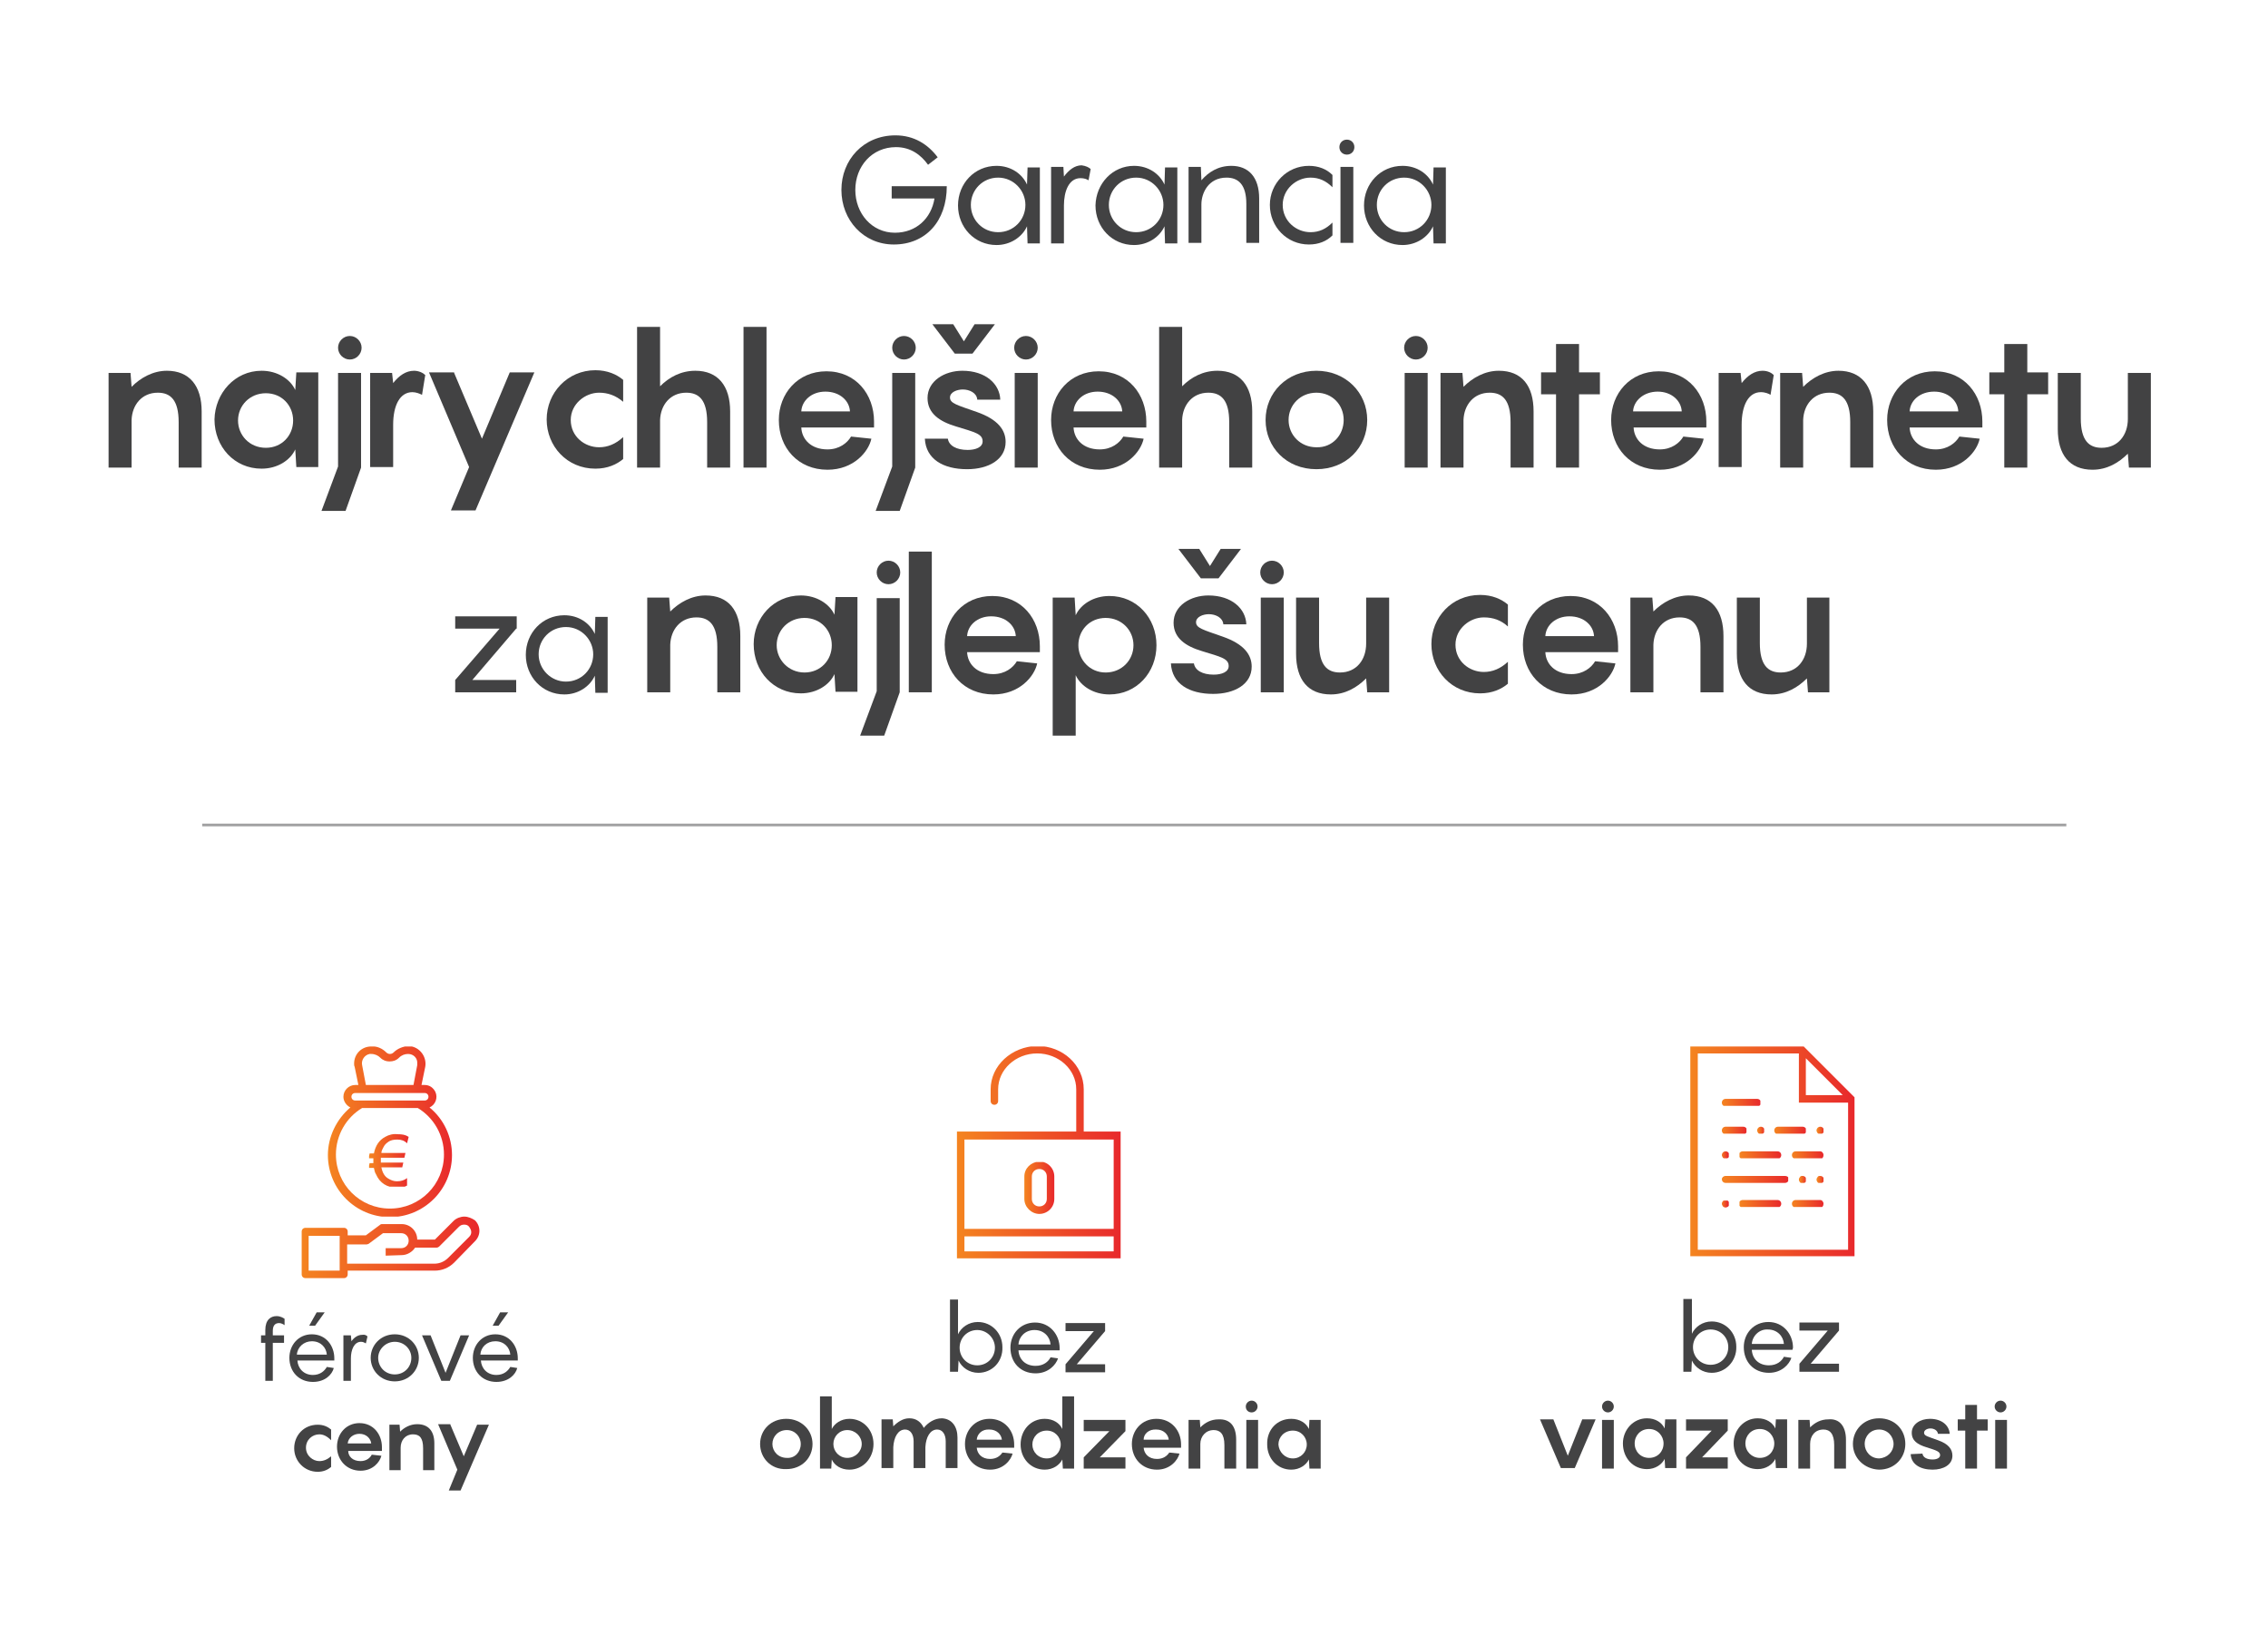 <?xml version="1.0" encoding="utf-8"?>
<!-- Generator: Adobe Illustrator 22.0.1, SVG Export Plug-In . SVG Version: 6.00 Build 0)  -->
<svg version="1.1" id="Layer_1" xmlns="http://www.w3.org/2000/svg" xmlns:xlink="http://www.w3.org/1999/xlink" x="0px" y="0px"
	 viewBox="0 0 424 304" style="enable-background:new 0 0 424 304;" xml:space="preserve">
<style type="text/css">
	.st0{opacity:0.5;fill:none;stroke:#434344;stroke-width:0.5;stroke-miterlimit:10;enable-background:new    ;}
	.st1{clip-path:url(#SVGID_2_);fill:url(#SVGID_3_);}
	.st2{clip-path:url(#SVGID_5_);fill:url(#SVGID_6_);}
	.st3{fill:#434344;}
	.st4{clip-path:url(#SVGID_8_);fill:url(#SVGID_9_);}
	.st5{clip-path:url(#SVGID_11_);fill:url(#SVGID_12_);}
	.st6{clip-path:url(#SVGID_14_);fill:url(#SVGID_15_);}
	.st7{clip-path:url(#SVGID_17_);fill:url(#SVGID_18_);}
	.st8{clip-path:url(#SVGID_20_);fill:url(#SVGID_21_);}
	.st9{clip-path:url(#SVGID_23_);fill:url(#SVGID_24_);}
	.st10{clip-path:url(#SVGID_26_);fill:url(#SVGID_27_);}
	.st11{clip-path:url(#SVGID_29_);fill:url(#SVGID_30_);}
	.st12{clip-path:url(#SVGID_32_);fill:url(#SVGID_33_);}
	.st13{clip-path:url(#SVGID_35_);fill:url(#SVGID_36_);}
	.st14{clip-path:url(#SVGID_38_);fill:url(#SVGID_39_);}
	.st15{clip-path:url(#SVGID_41_);fill:url(#SVGID_42_);}
	.st16{clip-path:url(#SVGID_44_);fill:url(#SVGID_45_);}
	.st17{clip-path:url(#SVGID_47_);fill:url(#SVGID_48_);}
	.st18{clip-path:url(#SVGID_50_);fill:url(#SVGID_51_);}
	.st19{clip-path:url(#SVGID_53_);fill:url(#SVGID_54_);}
	.st20{clip-path:url(#SVGID_56_);fill:url(#SVGID_57_);}
	.st21{clip-path:url(#SVGID_59_);fill:url(#SVGID_60_);}
	.st22{fill:#424243;}
</style>
<g>
	<line class="st0" x1="386.3" y1="154.2" x2="37.8" y2="154.2"/>
	<g>
		<g>
			<g>
				<defs>
					<path id="SVGID_1_" d="M62.8,215.8c0-3.6,1.9-6.9,4.9-8.7h10.4c3,1.8,4.9,5.1,4.9,8.7c0,5.6-4.5,10.1-10.1,10.1l0,0
						C67.3,225.9,62.8,221.4,62.8,215.8 M65.7,205c0-0.4,0.3-0.7,0.7-0.7h13c0.4,0,0.7,0.3,0.7,0.7s-0.3,0.7-0.7,0.7h-13
						C66,205.7,65.7,205.4,65.7,205 M74.6,197.7c0.5-0.5,1.1-0.7,1.7-0.7c1,0,1.8,0.8,1.7,1.8c0,0.1,0,0.2,0,0.3l-0.7,3.7h-8.9
						l-0.7-3.7c-0.2-0.9,0.4-1.9,1.4-2.1c0.1,0,0.2,0,0.3,0c0.7,0,1.3,0.3,1.7,0.7c0.5,0.5,1.1,0.7,1.7,0.7
						C73.5,198.4,74.1,198.2,74.6,197.7 M73.6,196.7c-0.4,0.4-1,0.4-1.4,0c-0.7-0.7-1.7-1.2-2.8-1.1c-1.8,0-3.2,1.4-3.2,3.2
						c0,0.2,0,0.4,0.1,0.6l0.7,3.4h-0.6c-1.2,0-2.2,1-2.2,2.2c0,0.8,0.5,1.6,1.3,2c-2.6,2.2-4.2,5.5-4.2,8.9
						c0,6.4,5.2,11.6,11.6,11.6s11.6-5.2,11.6-11.6c0-3.4-1.5-6.7-4.2-8.9c1.1-0.5,1.6-1.8,1.1-2.9c-0.4-0.8-1.1-1.3-2-1.3h-0.6
						l0.7-3.4c0.3-1.7-0.8-3.4-2.5-3.8c-0.2,0-0.4-0.1-0.6-0.1l0,0C75.3,195.6,74.3,196,73.6,196.7"/>
				</defs>
				<clipPath id="SVGID_2_">
					<use xlink:href="#SVGID_1_"  style="overflow:visible;"/>
				</clipPath>
				
					<linearGradient id="SVGID_3_" gradientUnits="userSpaceOnUse" x1="-209.774" y1="159.631" x2="-207.792" y2="159.631" gradientTransform="matrix(11.681 0 0 11.681 2511.715 -1653.182)">
					<stop  offset="0" style="stop-color:#F48420"/>
					<stop  offset="1" style="stop-color:#E8292C"/>
				</linearGradient>
				<rect x="61.3" y="195.6" class="st1" width="23.2" height="31.8"/>
			</g>
		</g>
		<g>
			<g>
				<defs>
					<path id="SVGID_4_" d="M72,212.5c-1.1,0.6-1.8,1.6-2.1,3.1h-0.8l-0.2,0.9h0.9c0,0.1,0,0.2,0,0.3c0,0.2,0,0.4,0,0.6h-0.7
						l-0.2,0.9h1c0.1,0.5,0.2,0.9,0.4,1.2c0.7,1.6,2,2.5,4,2.5c0.7,0,1.3-0.1,1.8-0.4v-1.4c-0.5,0.4-1.1,0.6-1.9,0.6
						c-0.6,0-1.1-0.2-1.6-0.5c-0.7-0.4-1.1-1.1-1.3-2.1h3.9l0.2-0.9h-4.2c0-0.1,0-0.3,0-0.6c0-0.1,0-0.2,0-0.3h4.4l0.2-0.9h-4.5
						c0-0.4,0.2-0.7,0.4-1.1c0.2-0.4,0.5-0.7,0.8-0.9c0.5-0.4,1.1-0.5,1.8-0.5c0.7,0,1.3,0.2,1.8,0.7l0.3-1.2
						c-0.6-0.4-1.2-0.5-2.1-0.5C73.5,211.9,72.7,212.1,72,212.5"/>
				</defs>
				<clipPath id="SVGID_5_">
					<use xlink:href="#SVGID_4_"  style="overflow:visible;"/>
				</clipPath>
				
					<linearGradient id="SVGID_6_" gradientUnits="userSpaceOnUse" x1="-182.939" y1="199.828" x2="-180.957" y2="199.828" gradientTransform="matrix(3.753 0 0 3.753 755.63 -533.205)">
					<stop  offset="0" style="stop-color:#F48420"/>
					<stop  offset="1" style="stop-color:#E8292C"/>
				</linearGradient>
				<rect x="69" y="211.9" class="st2" width="7.4" height="9.9"/>
			</g>
		</g>
		<g>
			<g>
				<path class="st3" d="M51,248.8v0.8h2.1v1.4H51v7.1h-1.4V251h-0.8v-1.4h0.8v-1c0-1.9,1-2.6,2.1-2.6c0.7,0,1.2,0.3,1.5,0.5v1.2
					c-0.1-0.1-0.6-0.4-1-0.4C51.3,247.3,51,247.9,51,248.8z"/>
				<path class="st3" d="M62.6,254.3h-7c0.1,1.5,1.2,2.7,2.9,2.7c1.4,0,2.2-0.8,2.6-1.5l1.3,0.2c-0.3,1.2-1.6,2.6-3.9,2.6
					c-2.6,0-4.4-1.9-4.4-4.5c0-2.4,1.7-4.4,4.2-4.4c2.6,0,4.2,2.1,4.2,4.5v0.4H62.6z M55.5,253.2h5.6c-0.1-1.3-1.1-2.5-2.8-2.5
					C56.8,250.7,55.6,251.8,55.5,253.2z M58.9,247.8h-1.1l1.4-2.5h1.5L58.9,247.8z"/>
				<path class="st3" d="M68.7,249.8l-0.3,1.3c-0.2-0.1-0.5-0.3-0.9-0.3c-1.3,0-1.9,1.5-1.9,3.1v4.2h-1.4v-8.5h1.4l0.1,1.1
					c0.5-0.7,1.2-1.2,2-1.2C68.2,249.4,68.5,249.6,68.7,249.8z"/>
				<path class="st3" d="M69.3,253.8c0-2.4,1.9-4.4,4.5-4.4s4.5,2,4.5,4.4c0,2.4-1.9,4.4-4.5,4.4C71.2,258.2,69.3,256.2,69.3,253.8z
					 M76.9,253.8c0-1.6-1.3-3-3.1-3c-1.7,0-3.1,1.4-3.1,3c0,1.7,1.3,3.1,3.1,3.1C75.6,256.9,76.9,255.5,76.9,253.8z"/>
				<path class="st3" d="M87.7,249.6l-3.6,8.5h-1.6l-3.6-8.5h1.6l2.8,7l2.8-7H87.7z"/>
				<path class="st3" d="M96.9,254.3h-7c0.1,1.5,1.2,2.7,2.9,2.7c1.4,0,2.2-0.8,2.6-1.5l1.3,0.2c-0.3,1.2-1.6,2.6-3.9,2.6
					c-2.6,0-4.4-1.9-4.4-4.5c0-2.4,1.7-4.4,4.2-4.4c2.6,0,4.2,2.1,4.2,4.5v0.4H96.9z M89.8,253.2h5.6c-0.1-1.3-1.1-2.5-2.8-2.5
					C91,250.7,89.9,251.8,89.8,253.2z M93.2,247.8h-1.1l1.4-2.5H95L93.2,247.8z"/>
			</g>
			<g>
				<path class="st3" d="M59.7,268.1c-1.3,0-2.5,1-2.5,2.5s1.3,2.5,2.5,2.5c0.8,0,1.5-0.3,2.2-0.9v2c-0.6,0.5-1.4,0.9-2.5,0.9
					c-2.5,0-4.4-2-4.4-4.4s1.8-4.4,4.4-4.4c1.1,0,1.9,0.4,2.5,0.9v2C61.1,268.4,60.4,268.1,59.7,268.1z"/>
				<path class="st3" d="M71.5,271.2h-6.4c0,1,0.8,1.9,2.3,1.9c1.1,0,1.8-0.6,2.1-1.2l1.8,0.2c-0.3,1.2-1.6,2.8-3.9,2.8
					c-2.6,0-4.4-2-4.4-4.5c0-2.4,1.7-4.4,4.2-4.4c2.6,0,4.2,2.1,4.2,4.5v0.7H71.5z M65,269.8h4.4c-0.1-0.9-0.9-1.8-2.2-1.8
					C66,268,65.1,268.8,65,269.8z"/>
				<path class="st3" d="M81.2,269.8v5h-2.1v-4.1c0-2-0.7-2.6-1.9-2.6c-1.4,0-2.3,1.1-2.3,2.5v4.2h-2.1v-8.5h1.9l0.1,1.3
					c0.8-0.8,1.9-1.4,3.2-1.4C80.1,266.2,81.2,267.5,81.2,269.8z"/>
				<path class="st3" d="M84.2,266.3l2.5,5.9l2.5-5.9h2.2l-5.3,12.3h-2.2l1.6-3.9l-3.6-8.5h2.3V266.3z"/>
			</g>
			<g>
				<g>
					<defs>
						<path id="SVGID_7_" d="M57.7,231h5.8v6.5h-5.8V231z M75.1,234.6c1,0,2-0.6,2.5-1.4h4c0.2,0,0.4-0.1,0.5-0.2
							c0,0,2.5-2.5,3.7-3.7c0.3-0.3,0.6-0.4,1-0.4c0.3,0,0.7,0.1,0.9,0.4c0.2,0.3,0.4,0.6,0.4,1c0,0.3-0.1,0.6-0.4,0.9l-3.9,3.9
							c-0.7,0.7-1.6,1.1-2.6,1.1H64.9v-3.6h3.6c0.2,0,0.3-0.1,0.4-0.1l2.7-2H75c0.8,0,1.4,0.6,1.4,1.4c0,0.8-0.6,1.4-1.4,1.4h-2.9
							v1.4L75.1,234.6L75.1,234.6z M86.8,227.4c-0.7,0-1.5,0.3-2,0.8c-1,1-2.9,2.9-3.5,3.5H78c0-1.6-1.3-2.9-2.9-2.9h-3.6
							c-0.2,0-0.3,0-0.4,0.1l-2.7,2H65v-0.7c0-0.4-0.3-0.7-0.7-0.7h-7.2c-0.4,0-0.7,0.3-0.7,0.7v8c0,0.4,0.3,0.7,0.7,0.7h7.2
							c0.4,0,0.7-0.3,0.7-0.7v-0.7h16.3c1.3,0,2.6-0.5,3.6-1.5l3.9-4c1.1-1.1,1.1-2.8,0-3.9C88.2,227.7,87.5,227.4,86.8,227.4
							L86.8,227.4"/>
					</defs>
					<clipPath id="SVGID_8_">
						<use xlink:href="#SVGID_7_"  style="overflow:visible;"/>
					</clipPath>
					
						<linearGradient id="SVGID_9_" gradientUnits="userSpaceOnUse" x1="-213.647" y1="154.574" x2="-211.666" y2="154.574" gradientTransform="matrix(16.799 0 0 16.799 3645.267 -2363.463)">
						<stop  offset="0" style="stop-color:#F48420"/>
						<stop  offset="1" style="stop-color:#E8292C"/>
					</linearGradient>
					<rect x="56.3" y="227.4" class="st4" width="33.5" height="11.6"/>
				</g>
			</g>
			<g>
				<g>
					<path class="st3" d="M320,256.6c-1.7,0-3.1-1-3.7-2.3l-0.1,2.1h-1.5v-13.6h1.6v6.5c0.6-1.3,2-2.3,3.7-2.3
						c2.6,0,4.6,2.1,4.6,4.7C324.7,254.4,322.6,256.6,320,256.6z M319.8,248.5c-1.9,0-3.3,1.5-3.3,3.3s1.4,3.3,3.3,3.3
						s3.3-1.5,3.3-3.3S321.7,248.5,319.8,248.5z"/>
					<path class="st3" d="M335.1,252.3h-7.6c0.1,1.7,1.3,2.9,3.2,2.9c1.5,0,2.4-0.8,2.8-1.6l1.4,0.2c-0.4,1.2-1.8,2.8-4.2,2.8
						c-2.8,0-4.7-2-4.7-4.8c0-2.6,1.9-4.7,4.6-4.7c2.8,0,4.6,2.3,4.6,4.8L335.1,252.3L335.1,252.3z M327.5,251.2h6
						c-0.1-1.4-1.2-2.7-3-2.7C328.9,248.4,327.6,249.7,327.5,251.2z"/>
					<path class="st3" d="M343.8,248.7l-5.3,6.2h5.3v1.5h-7.4v-1.5l5.3-6.2h-5.3v-1.5h7.4V248.7z"/>
				</g>
				<g>
					<path class="st3" d="M298.3,265.3l-3.9,9.1h-2.6l-3.9-9.1h2.5l2.7,6.8l2.7-6.8H298.3z"/>
					<path class="st3" d="M299.5,262.9c0-0.6,0.5-1.1,1.1-1.1s1.1,0.5,1.1,1.1s-0.5,1.1-1.1,1.1S299.5,263.5,299.5,262.9z
						 M301.7,274.5h-2.2v-9.1h2.2V274.5z"/>
					<path class="st3" d="M307.9,265.1c1.6,0,2.8,0.8,3.3,1.9l0.1-1.7h2.1v9.1h-2.1l-0.1-1.7c-0.5,1-1.7,1.9-3.3,1.9
						c-2.6,0-4.5-2.1-4.5-4.8C303.4,267.3,305.3,265.1,307.9,265.1z M308.3,272.5c1.6,0,2.7-1.2,2.7-2.7c0-1.4-1.1-2.7-2.7-2.7
						s-2.7,1.2-2.7,2.7S306.7,272.5,308.3,272.5z"/>
					<path class="st3" d="M323,267.4l-4.8,5h4.8v2.1h-7.8v-2.1l4.8-5h-4.8v-2.1h7.8V267.4z"/>
					<path class="st3" d="M328.6,265.1c1.6,0,2.8,0.8,3.3,1.9l0.1-1.7h2.1v9.1H332l-0.1-1.7c-0.5,1-1.7,1.9-3.3,1.9
						c-2.6,0-4.5-2.1-4.5-4.8C324.1,267.3,326,265.1,328.6,265.1z M329,272.5c1.6,0,2.7-1.2,2.7-2.7c0-1.4-1.1-2.7-2.7-2.7
						s-2.7,1.2-2.7,2.7C326.3,271.3,327.5,272.5,329,272.5z"/>
					<path class="st3" d="M345.1,269.1v5.4h-2.2v-4.4c0-2.1-0.8-2.9-2-2.9c-1.6,0-2.5,1.2-2.5,2.7v4.6h-2.2v-9.1h2.1l0.1,1.4
						c0.9-0.9,2-1.5,3.4-1.5C343.9,265.1,345.1,266.6,345.1,269.1z"/>
					<path class="st3" d="M346.4,269.9c0-2.6,2-4.8,4.9-4.8s4.9,2.1,4.9,4.8c0,2.6-2,4.8-4.9,4.8
						C348.5,274.6,346.4,272.5,346.4,269.9z M354,269.9c0-1.4-1.1-2.7-2.7-2.7s-2.7,1.2-2.7,2.7c0,1.4,1.1,2.7,2.7,2.7
						C352.9,272.5,354,271.3,354,269.9z"/>
					<path class="st3" d="M359.4,271.7c0.1,0.7,0.8,1.1,1.9,1.1c0.8,0,1.4-0.3,1.4-0.8c0-0.7-0.7-0.9-2.6-1.5
						c-1.6-0.5-2.7-1.2-2.7-2.7c0-1.6,1.6-2.6,3.4-2.6c2.3,0,3.6,1.3,3.7,2.8h-2.2c-0.1-0.7-0.8-1-1.4-1s-1.2,0.3-1.2,0.8
						c0,0.6,0.7,0.7,2.6,1.4c2,0.7,2.7,1.7,2.7,2.9c0,1.7-1.7,2.6-3.7,2.6c-2.3,0-4-1-4.1-2.9L359.4,271.7L359.4,271.7z"/>
					<path class="st3" d="M371.6,267.4h-2v7.1h-2.2v-7.1H366v-2.1h1.4v-2.7h2.2v2.7h2V267.4z"/>
					<path class="st3" d="M372.9,262.9c0-0.6,0.5-1.1,1.1-1.1s1.1,0.5,1.1,1.1s-0.5,1.1-1.1,1.1S372.9,263.5,372.9,262.9z
						 M375.2,274.5H373v-9.1h2.2V274.5z"/>
				</g>
				<g>
					<g>
						<defs>
							<path id="SVGID_10_" d="M337.6,197.8l6.9,6.9h-6.9V197.8z M317.3,196.9h19v9.2h9.2v27.5h-28.1v-36.7H317.3z M316,195.6v39.2
								h30.7v-29.7l-9.5-9.5H316z"/>
						</defs>
						<clipPath id="SVGID_11_">
							<use xlink:href="#SVGID_10_"  style="overflow:visible;"/>
						</clipPath>
						
							<linearGradient id="SVGID_12_" gradientUnits="userSpaceOnUse" x1="-194.255" y1="152.603" x2="-192.12" y2="152.603" gradientTransform="matrix(14.399 0 0 14.399 3113.06 -1982.111)">
							<stop  offset="0" style="stop-color:#F48420"/>
							<stop  offset="1" style="stop-color:#E8292C"/>
						</linearGradient>
						<rect x="316" y="195.6" class="st5" width="30.7" height="39.2"/>
					</g>
				</g>
				<g>
					<g>
						<defs>
							<path id="SVGID_13_" d="M322.6,205.4c-0.4,0-0.7,0.3-0.7,0.7s0.3,0.7,0.7,0.7h5.9c0.4,0,0.7-0.3,0.7-0.7s-0.3-0.7-0.7-0.7
								H322.6z"/>
						</defs>
						<clipPath id="SVGID_14_">
							<use xlink:href="#SVGID_13_"  style="overflow:visible;"/>
						</clipPath>
						
							<linearGradient id="SVGID_15_" gradientUnits="userSpaceOnUse" x1="-102.525" y1="189.368" x2="-100.388" y2="189.368" gradientTransform="matrix(3.37 0 0 3.37 667.446 -432.158)">
							<stop  offset="0" style="stop-color:#F48420"/>
							<stop  offset="1" style="stop-color:#E8292C"/>
						</linearGradient>
						<rect x="321.9" y="205.4" class="st6" width="7.2" height="1.3"/>
					</g>
				</g>
				<g>
					<g>
						<defs>
							<path id="SVGID_16_" d="M322.6,219.8c-0.4,0-0.7,0.3-0.7,0.6c0,0.4,0.3,0.7,0.7,0.7h11.1c0.4,0,0.7-0.3,0.7-0.7
								s-0.3-0.6-0.7-0.6H322.6z"/>
						</defs>
						<clipPath id="SVGID_17_">
							<use xlink:href="#SVGID_16_"  style="overflow:visible;"/>
						</clipPath>
						
							<linearGradient id="SVGID_18_" gradientUnits="userSpaceOnUse" x1="-152.817" y1="170.29" x2="-150.681" y2="170.29" gradientTransform="matrix(5.82 0 0 5.82 1211.323 -770.654)">
							<stop  offset="0" style="stop-color:#F48420"/>
							<stop  offset="1" style="stop-color:#E8292C"/>
						</linearGradient>
						<rect x="321.9" y="219.8" class="st7" width="12.4" height="1.3"/>
					</g>
				</g>
				<g>
					<g>
						<defs>
							<path id="SVGID_19_" d="M335.7,215.2c-0.4,0-0.7,0.3-0.7,0.7s0.3,0.7,0.7,0.7h4.6c0.4,0,0.6-0.3,0.6-0.7s-0.3-0.7-0.6-0.7
								H335.7z"/>
						</defs>
						<clipPath id="SVGID_20_">
							<use xlink:href="#SVGID_19_"  style="overflow:visible;"/>
						</clipPath>
						
							<linearGradient id="SVGID_21_" gradientUnits="userSpaceOnUse" x1="-73.412" y1="202.03" x2="-71.277" y2="202.03" gradientTransform="matrix(2.757 0 0 2.757 537.375 -341.085)">
							<stop  offset="0" style="stop-color:#F48420"/>
							<stop  offset="1" style="stop-color:#E8292C"/>
						</linearGradient>
						<rect x="335" y="215.2" class="st8" width="5.9" height="1.3"/>
					</g>
				</g>
				<g>
					<g>
						<defs>
							<path id="SVGID_22_" d="M322.6,210.6c-0.4,0-0.7,0.3-0.7,0.7s0.3,0.7,0.7,0.7h3.3c0.4,0,0.7-0.3,0.7-0.7s-0.3-0.7-0.7-0.7
								H322.6z"/>
						</defs>
						<clipPath id="SVGID_23_">
							<use xlink:href="#SVGID_22_"  style="overflow:visible;"/>
						</clipPath>
						
							<linearGradient id="SVGID_24_" gradientUnits="userSpaceOnUse" x1="-34.299" y1="218.309" x2="-32.164" y2="218.309" gradientTransform="matrix(2.145 0 0 2.145 395.496 -257.065)">
							<stop  offset="0" style="stop-color:#F48420"/>
							<stop  offset="1" style="stop-color:#E8292C"/>
						</linearGradient>
						<rect x="321.9" y="210.6" class="st9" width="4.6" height="1.3"/>
					</g>
				</g>
				<g>
					<g>
						<defs>
							<path id="SVGID_25_" d="M332.4,210.6c-0.4,0-0.7,0.3-0.7,0.7s0.3,0.7,0.7,0.7h4.6c0.4,0,0.7-0.3,0.7-0.7s-0.3-0.7-0.7-0.7
								H332.4z"/>
						</defs>
						<clipPath id="SVGID_26_">
							<use xlink:href="#SVGID_25_"  style="overflow:visible;"/>
						</clipPath>
						
							<linearGradient id="SVGID_27_" gradientUnits="userSpaceOnUse" x1="-74.043" y1="201.139" x2="-71.908" y2="201.139" gradientTransform="matrix(2.757 0 0 2.757 535.843 -343.23)">
							<stop  offset="0" style="stop-color:#F48420"/>
							<stop  offset="1" style="stop-color:#E8292C"/>
						</linearGradient>
						<rect x="331.7" y="210.6" class="st10" width="5.9" height="1.3"/>
					</g>
				</g>
				<g>
					<g>
						<defs>
							<path id="SVGID_28_" d="M328.7,210.8c-0.1,0.1-0.2,0.3-0.2,0.5s0.1,0.3,0.2,0.5c0.1,0.1,0.3,0.2,0.5,0.2s0.3-0.1,0.5-0.2
								c0.1-0.1,0.2-0.3,0.2-0.5s-0.1-0.3-0.2-0.5c-0.1-0.1-0.3-0.2-0.5-0.2S328.8,210.7,328.7,210.8"/>
						</defs>
						<clipPath id="SVGID_29_">
							<use xlink:href="#SVGID_28_"  style="overflow:visible;"/>
						</clipPath>
						
							<linearGradient id="SVGID_30_" gradientUnits="userSpaceOnUse" x1="440.015" y1="411.505" x2="442.149" y2="411.505" gradientTransform="matrix(0.614 0 0 0.614 58.522 -41.208)">
							<stop  offset="0" style="stop-color:#F48420"/>
							<stop  offset="1" style="stop-color:#E8292C"/>
						</linearGradient>
						<rect x="328.5" y="210.6" class="st11" width="1.3" height="1.3"/>
					</g>
				</g>
				<g>
					<g>
						<defs>
							<path id="SVGID_31_" d="M325.8,215.2c-0.4,0-0.7,0.3-0.7,0.7s0.3,0.7,0.7,0.7h6.5c0.4,0,0.7-0.3,0.7-0.7s-0.3-0.7-0.7-0.7
								H325.8z"/>
						</defs>
						<clipPath id="SVGID_32_">
							<use xlink:href="#SVGID_31_"  style="overflow:visible;"/>
						</clipPath>
						
							<linearGradient id="SVGID_33_" gradientUnits="userSpaceOnUse" x1="-112.018" y1="186.74" x2="-109.882" y2="186.74" gradientTransform="matrix(3.677 0 0 3.677 737.065 -470.775)">
							<stop  offset="0" style="stop-color:#F48420"/>
							<stop  offset="1" style="stop-color:#E8292C"/>
						</linearGradient>
						<rect x="325.2" y="215.2" class="st12" width="7.9" height="1.3"/>
					</g>
				</g>
				<g>
					<g>
						<defs>
							<path id="SVGID_34_" d="M322.1,215.4c-0.1,0.1-0.2,0.3-0.2,0.5s0.1,0.3,0.2,0.5c0.1,0.1,0.3,0.2,0.5,0.2s0.3-0.1,0.5-0.2
								c0.1-0.1,0.2-0.3,0.2-0.5s-0.1-0.3-0.2-0.5c-0.1-0.1-0.3-0.2-0.5-0.2S322.2,215.3,322.1,215.4"/>
						</defs>
						<clipPath id="SVGID_35_">
							<use xlink:href="#SVGID_34_"  style="overflow:visible;"/>
						</clipPath>
						
							<linearGradient id="SVGID_36_" gradientUnits="userSpaceOnUse" x1="434.415" y1="415.509" x2="436.549" y2="415.509" gradientTransform="matrix(0.613 0 0 0.613 55.435 -39.023)">
							<stop  offset="0" style="stop-color:#F48420"/>
							<stop  offset="1" style="stop-color:#E8292C"/>
						</linearGradient>
						<rect x="321.9" y="215.2" class="st13" width="1.3" height="1.3"/>
					</g>
				</g>
				<g>
					<g>
						<defs>
							<path id="SVGID_37_" d="M335.7,224.3c-0.4,0-0.7,0.3-0.7,0.7s0.3,0.7,0.7,0.7h4.6c0.4,0,0.6-0.3,0.6-0.7s-0.3-0.7-0.6-0.7
								H335.7z"/>
						</defs>
						<clipPath id="SVGID_38_">
							<use xlink:href="#SVGID_37_"  style="overflow:visible;"/>
						</clipPath>
						
							<linearGradient id="SVGID_39_" gradientUnits="userSpaceOnUse" x1="-73.412" y1="203.775" x2="-71.277" y2="203.775" gradientTransform="matrix(2.757 0 0 2.757 537.375 -336.796)">
							<stop  offset="0" style="stop-color:#F48420"/>
							<stop  offset="1" style="stop-color:#E8292C"/>
						</linearGradient>
						<rect x="335" y="224.3" class="st14" width="5.9" height="1.3"/>
					</g>
				</g>
				<g>
					<g>
						<defs>
							<path id="SVGID_40_" d="M325.8,224.3c-0.4,0-0.7,0.3-0.7,0.7s0.3,0.7,0.7,0.7h6.5c0.4,0,0.7-0.3,0.7-0.7s-0.3-0.7-0.7-0.7
								H325.8z"/>
						</defs>
						<clipPath id="SVGID_41_">
							<use xlink:href="#SVGID_40_"  style="overflow:visible;"/>
						</clipPath>
						
							<linearGradient id="SVGID_42_" gradientUnits="userSpaceOnUse" x1="-112.018" y1="188.049" x2="-109.882" y2="188.049" gradientTransform="matrix(3.677 0 0 3.677 737.065 -466.487)">
							<stop  offset="0" style="stop-color:#F48420"/>
							<stop  offset="1" style="stop-color:#E8292C"/>
						</linearGradient>
						<rect x="325.2" y="224.3" class="st15" width="7.9" height="1.3"/>
					</g>
				</g>
				<g>
					<g>
						<defs>
							<path id="SVGID_43_" d="M322.1,224.5c-0.1,0.1-0.2,0.3-0.2,0.5s0.1,0.3,0.2,0.5c0.1,0.1,0.3,0.2,0.5,0.2s0.3-0.1,0.5-0.2
								c0.1-0.1,0.2-0.3,0.2-0.5s-0.1-0.3-0.2-0.5c-0.1-0.1-0.3-0.2-0.5-0.2C322.4,224.4,322.2,224.4,322.1,224.5"/>
						</defs>
						<clipPath id="SVGID_44_">
							<use xlink:href="#SVGID_43_"  style="overflow:visible;"/>
						</clipPath>
						
							<linearGradient id="SVGID_45_" gradientUnits="userSpaceOnUse" x1="434.415" y1="423.515" x2="436.549" y2="423.515" gradientTransform="matrix(0.613 0 0 0.613 55.435 -34.734)">
							<stop  offset="0" style="stop-color:#F48420"/>
							<stop  offset="1" style="stop-color:#E8292C"/>
						</linearGradient>
						<rect x="321.9" y="224.4" class="st16" width="1.3" height="1.3"/>
					</g>
				</g>
				<g>
					<g>
						<defs>
							<path id="SVGID_46_" d="M339.8,210.8c-0.1,0.1-0.2,0.3-0.2,0.5s0.1,0.3,0.2,0.5c0.1,0.1,0.3,0.2,0.5,0.2s0.3-0.1,0.5-0.2
								c0.1-0.1,0.2-0.3,0.2-0.5s-0.1-0.3-0.2-0.5c-0.1-0.1-0.3-0.2-0.5-0.2S339.9,210.7,339.8,210.8"/>
						</defs>
						<clipPath id="SVGID_47_">
							<use xlink:href="#SVGID_46_"  style="overflow:visible;"/>
						</clipPath>
						
							<linearGradient id="SVGID_48_" gradientUnits="userSpaceOnUse" x1="451.816" y1="412.349" x2="453.949" y2="412.349" gradientTransform="matrix(0.612 0 0 0.612 63.286 -40.901)">
							<stop  offset="0" style="stop-color:#F48420"/>
							<stop  offset="1" style="stop-color:#E8292C"/>
						</linearGradient>
						<rect x="339.6" y="210.6" class="st17" width="1.3" height="1.3"/>
					</g>
				</g>
				<g>
					<g>
						<defs>
							<path id="SVGID_49_" d="M336.5,220c-0.1,0.1-0.2,0.3-0.2,0.5s0.1,0.3,0.2,0.5c0.1,0.1,0.3,0.2,0.5,0.2s0.3-0.1,0.5-0.2
								c0.1-0.1,0.2-0.3,0.2-0.5s-0.1-0.3-0.2-0.5c-0.1-0.1-0.3-0.2-0.5-0.2S336.6,219.8,336.5,220"/>
						</defs>
						<clipPath id="SVGID_50_">
							<use xlink:href="#SVGID_49_"  style="overflow:visible;"/>
						</clipPath>
						
							<linearGradient id="SVGID_51_" gradientUnits="userSpaceOnUse" x1="448.966" y1="420.376" x2="451.103" y2="420.376" gradientTransform="matrix(0.612 0 0 0.612 61.754 -36.609)">
							<stop  offset="0" style="stop-color:#F48420"/>
							<stop  offset="1" style="stop-color:#E8292C"/>
						</linearGradient>
						<rect x="336.3" y="219.8" class="st18" width="1.3" height="1.3"/>
					</g>
				</g>
				<g>
					<g>
						<defs>
							<path id="SVGID_52_" d="M339.8,220c-0.1,0.1-0.2,0.3-0.2,0.5s0.1,0.3,0.2,0.5c0.1,0.1,0.3,0.2,0.5,0.2s0.3-0.1,0.5-0.2
								c0.1-0.1,0.2-0.3,0.2-0.5s-0.1-0.3-0.2-0.5c-0.1-0.1-0.3-0.2-0.5-0.2S339.9,219.8,339.8,220"/>
						</defs>
						<clipPath id="SVGID_53_">
							<use xlink:href="#SVGID_52_"  style="overflow:visible;"/>
						</clipPath>
						
							<linearGradient id="SVGID_54_" gradientUnits="userSpaceOnUse" x1="451.816" y1="420.382" x2="453.949" y2="420.382" gradientTransform="matrix(0.612 0 0 0.612 63.286 -36.613)">
							<stop  offset="0" style="stop-color:#F48420"/>
							<stop  offset="1" style="stop-color:#E8292C"/>
						</linearGradient>
						<rect x="339.6" y="219.8" class="st19" width="1.3" height="1.3"/>
					</g>
				</g>
			</g>
			<g>
				<g>
					<path class="st3" d="M182.9,256.6c-1.7,0-3.1-1-3.7-2.3l-0.1,2.1h-1.5v-13.5h1.5v6.5c0.6-1.3,2-2.3,3.7-2.3
						c2.6,0,4.6,2.1,4.6,4.7C187.5,254.5,185.5,256.6,182.9,256.6z M182.7,248.6c-1.9,0-3.3,1.5-3.3,3.3s1.4,3.3,3.3,3.3
						c1.9,0,3.3-1.5,3.3-3.3C186,250.1,184.5,248.6,182.7,248.6z"/>
					<path class="st3" d="M198,252.4h-7.6c0.1,1.7,1.3,2.9,3.2,2.9c1.5,0,2.4-0.8,2.8-1.6l1.4,0.2c-0.4,1.2-1.8,2.8-4.2,2.8
						c-2.8,0-4.7-2-4.7-4.8c0-2.6,1.9-4.7,4.6-4.7c2.8,0,4.6,2.3,4.6,4.8v0.4H198z M190.4,251.3h6c-0.1-1.4-1.2-2.7-3-2.7
						C191.7,248.6,190.5,249.8,190.4,251.3z"/>
					<path class="st3" d="M206.6,248.8l-5.3,6.2h5.3v1.5h-7.4V255l5.3-6.2h-5.3v-1.5h7.4V248.8z"/>
				</g>
				<g>
					<path class="st3" d="M142.1,269.9c0-2.6,2-4.7,4.9-4.7c2.8,0,4.9,2.1,4.9,4.7s-2,4.7-4.9,4.7
						C144.1,274.7,142.1,272.5,142.1,269.9z M149.7,269.9c0-1.4-1.1-2.6-2.6-2.6c-1.6,0-2.7,1.2-2.7,2.6s1.1,2.6,2.7,2.6
						C148.6,272.6,149.7,271.4,149.7,269.9z"/>
					<path class="st3" d="M158.8,274.7c-1.6,0-2.8-0.8-3.3-1.9l-0.1,1.7h-2.1V261h2.2v6.1c0.5-1,1.7-1.9,3.3-1.9
						c2.6,0,4.5,2.1,4.5,4.7C163.3,272.5,161.4,274.7,158.8,274.7z M158.4,267.3c-1.5,0-2.6,1.2-2.6,2.6s1.1,2.6,2.6,2.6
						s2.7-1.2,2.7-2.6S159.9,267.3,158.4,267.3z"/>
					<path class="st3" d="M179,268.7v5.7h-2.2v-5c0-1.3-0.6-2.2-1.6-2.2c-1.3,0-2.1,1.4-2.2,3.3v3.9h-2.2v-5c0-1.3-0.6-2.2-1.6-2.2
						c-1.3,0-2.1,1.4-2.2,3.3v3.9h-2.2v-9.1h2.1l0.1,1.3c0.8-0.8,1.8-1.5,3-1.5c1.3,0,2.2,0.7,2.7,1.8c0.8-1,2-1.8,3.4-1.8
						C178,265.2,179,266.7,179,268.7z"/>
					<path class="st3" d="M189.5,270.6h-6.9c0.1,1.1,0.9,2.1,2.5,2.1c1.2,0,1.9-0.6,2.3-1.2l1.9,0.2c-0.3,1.2-1.7,3-4.2,3
						c-2.8,0-4.7-2.1-4.7-4.8c0-2.5,1.8-4.7,4.6-4.7s4.6,2.2,4.6,4.8v0.6H189.5z M182.6,269.1h4.7c-0.1-1-1-1.9-2.3-1.9
						C183.6,267.1,182.7,268,182.6,269.1z"/>
					<path class="st3" d="M195.3,265.2c1.6,0,2.8,0.8,3.3,1.9V261h2.2v13.5h-2.1l-0.1-1.7c-0.5,1-1.7,1.9-3.3,1.9
						c-2.6,0-4.5-2.1-4.5-4.7C190.8,267.3,192.7,265.2,195.3,265.2z M195.7,272.6c1.5,0,2.6-1.2,2.6-2.6s-1.1-2.6-2.6-2.6
						c-1.6,0-2.7,1.2-2.7,2.6C193,271.4,194.1,272.6,195.7,272.6z"/>
					<path class="st3" d="M210.4,267.5l-4.8,4.9h4.8v2.1h-7.8v-2.1l4.8-4.9h-4.8v-2.1h7.8V267.5z"/>
					<path class="st3" d="M220.7,270.6h-6.9c0.1,1.1,0.9,2.1,2.5,2.1c1.2,0,1.9-0.6,2.3-1.2l1.9,0.2c-0.3,1.2-1.7,3-4.2,3
						c-2.8,0-4.7-2.1-4.7-4.8c0-2.5,1.8-4.7,4.6-4.7s4.6,2.2,4.6,4.8v0.6H220.7z M213.8,269.1h4.7c-0.1-1-1-1.9-2.3-1.9
						C214.8,267.1,213.8,268,213.8,269.1z"/>
					<path class="st3" d="M231.1,269.1v5.4h-2.2v-4.4c0-2.1-0.8-2.8-2-2.8c-1.5,0-2.5,1.2-2.5,2.6v4.6h-2.2v-9.1h2.1l0.1,1.4
						c0.9-0.9,2-1.5,3.4-1.5C230,265.2,231.1,266.6,231.1,269.1z"/>
					<path class="st3" d="M232.9,262.9c0-0.6,0.5-1.1,1.1-1.1s1.1,0.5,1.1,1.1s-0.5,1.1-1.1,1.1S232.9,263.6,232.9,262.9z
						 M235.2,274.5H233v-9.1h2.2V274.5z"/>
					<path class="st3" d="M241.4,265.2c1.6,0,2.8,0.8,3.3,1.9l0.1-1.7h2.1v9.1h-2.1l-0.1-1.7c-0.5,1-1.7,1.9-3.3,1.9
						c-2.6,0-4.5-2.1-4.5-4.7C236.8,267.3,238.7,265.2,241.4,265.2z M241.7,272.6c1.5,0,2.6-1.2,2.6-2.6s-1.1-2.6-2.6-2.6
						c-1.6,0-2.7,1.2-2.7,2.6C239.1,271.4,240.2,272.6,241.7,272.6z"/>
				</g>
				<g>
					<g>
						<defs>
							<path id="SVGID_55_" d="M180.3,231.1h27.9v2.8h-27.9V231.1z M180.3,213h27.9v16.7h-27.9V213z M185.2,203.6v2.2
								c0,0.4,0.3,0.7,0.7,0.7s0.7-0.3,0.7-0.7v-2.2c0-3.7,3.3-6.7,7.3-6.7s7.3,3,7.3,6.7v7.9h-22.3v23.7h30.7v-23.7h-7v-7.9
								c0-4.5-3.9-8.1-8.7-8.1C189.1,195.6,185.2,199.2,185.2,203.6"/>
						</defs>
						<clipPath id="SVGID_56_">
							<use xlink:href="#SVGID_55_"  style="overflow:visible;"/>
						</clipPath>
						
							<linearGradient id="SVGID_57_" gradientUnits="userSpaceOnUse" x1="-199.619" y1="152.62" x2="-197.491" y2="152.62" gradientTransform="matrix(14.399 0 0 14.399 3053.199 -1982.111)">
							<stop  offset="0" style="stop-color:#F48420"/>
							<stop  offset="1" style="stop-color:#E8292C"/>
						</linearGradient>
						<rect x="178.9" y="195.6" class="st20" width="30.6" height="39.7"/>
					</g>
				</g>
				<g>
					<g>
						<defs>
							<path id="SVGID_58_" d="M192.9,224.1v-4.2c0-0.8,0.6-1.4,1.4-1.4c0.8,0,1.4,0.6,1.4,1.4v4.2c0,0.8-0.6,1.4-1.4,1.4
								C193.5,225.5,192.9,224.9,192.9,224.1 M191.5,219.9v4.2c0,1.5,1.3,2.8,2.8,2.8s2.8-1.2,2.8-2.8v-4.2c0-1.5-1.2-2.8-2.8-2.8
								C192.7,217.2,191.5,218.4,191.5,219.9"/>
						</defs>
						<clipPath id="SVGID_59_">
							<use xlink:href="#SVGID_58_"  style="overflow:visible;"/>
						</clipPath>
						
							<linearGradient id="SVGID_60_" gradientUnits="userSpaceOnUse" x1="-96.423" y1="206.537" x2="-94.295" y2="206.537" gradientTransform="matrix(2.619 0 0 2.619 444.018 -318.932)">
							<stop  offset="0" style="stop-color:#F48420"/>
							<stop  offset="1" style="stop-color:#E8292C"/>
						</linearGradient>
						<rect x="191.5" y="217.2" class="st21" width="5.6" height="9.7"/>
					</g>
				</g>
			</g>
		</g>
	</g>
	<g>
		<path class="st22" d="M177,34.8c0,6.6-4,10.9-9.9,10.9c-5.7,0-9.8-4.6-9.8-10.2c0-5.6,4.1-10.2,10.1-10.2c3.5,0,6.1,1.7,7.9,4.1
			l-1.8,1.4c-1.3-1.8-3.2-3.3-6-3.3c-4.5,0-7.6,3.6-7.6,8c0,4.4,3.1,8,7.4,8c4,0,6.8-2.7,7.4-6.4h-8v-2.3H177z"/>
		<path class="st22" d="M186.3,31c2.7,0,4.8,1.5,5.7,3.5l0.1-3.2h2.3v14.2h-2.3l-0.1-3.2c-0.9,2-3.1,3.5-5.7,3.5
			c-4.1,0-7.2-3.3-7.2-7.4C179.1,34.3,182.2,31,186.3,31z M186.6,43.4c2.9,0,5.1-2.3,5.1-5.1c0-2.7-2.2-5.1-5.1-5.1
			c-2.9,0-5.1,2.3-5.1,5.1C181.5,41.1,183.7,43.4,186.6,43.4z"/>
		<path class="st22" d="M203.9,31.6l-0.4,2.1c-0.3-0.2-0.8-0.4-1.5-0.4c-2.2,0-3.1,2.5-3.1,5.1v7.1h-2.4V31.2h2.3l0.1,1.8
			c0.9-1.2,2-2.1,3.3-2.1C203,31,203.6,31.3,203.9,31.6z"/>
		<path class="st22" d="M212,31c2.7,0,4.8,1.5,5.7,3.5l0.1-3.2h2.3v14.2h-2.3l-0.1-3.2c-0.9,2-3.1,3.5-5.7,3.5
			c-4.1,0-7.2-3.3-7.2-7.4C204.9,34.3,208,31,212,31z M212.4,43.4c2.9,0,5.1-2.3,5.1-5.1c0-2.7-2.2-5.1-5.1-5.1
			c-2.9,0-5.1,2.3-5.1,5.1C207.3,41.1,209.5,43.4,212.4,43.4z"/>
		<path class="st22" d="M235.4,37.1v8.3H233v-7.3c0-3.6-1.5-4.9-3.7-4.9c-3.4,0-4.7,2.9-4.7,5v7.2h-2.4V31.2h2.3l0.1,2.5
			c1.3-1.5,3.1-2.7,5.6-2.7C233.4,31,235.4,33.1,235.4,37.1z"/>
		<path class="st22" d="M245,33.2c-2.7,0-5.2,2.2-5.2,5.1c0,3,2.5,5.1,5.2,5.1c1.6,0,2.9-0.6,4.1-1.8V44c-1.1,1.1-2.6,1.7-4.4,1.7
			c-4.1,0-7.3-3.3-7.3-7.4c0-4,3.2-7.3,7.3-7.3c1.8,0,3.3,0.6,4.4,1.7V35C247.9,33.8,246.6,33.2,245,33.2z"/>
		<path class="st22" d="M250.4,27.5c0-0.8,0.6-1.4,1.4-1.4c0.8,0,1.4,0.6,1.4,1.4c0,0.8-0.6,1.4-1.4,1.4
			C251,28.9,250.4,28.3,250.4,27.5z M253,45.4h-2.4V31.2h2.4V45.4z"/>
		<path class="st22" d="M262.2,31c2.7,0,4.8,1.5,5.7,3.5l0.1-3.2h2.3v14.2H268l-0.1-3.2c-0.9,2-3.1,3.5-5.7,3.5
			c-4.1,0-7.2-3.3-7.2-7.4C255,34.3,258.1,31,262.2,31z M262.5,43.4c2.9,0,5.1-2.3,5.1-5.1c0-2.7-2.2-5.1-5.1-5.1
			c-2.9,0-5.1,2.3-5.1,5.1C257.4,41.1,259.6,43.4,262.5,43.4z"/>
		<path class="st22" d="M37.7,76.9v10.5h-4.3v-8.5c0-4.1-1.5-5.5-3.9-5.5c-3,0-4.8,2.3-4.9,5.1v8.9h-4.3V69.7h4.1l0.2,2.6
			c1.7-1.7,4-3,6.6-3C35.4,69.3,37.7,72.1,37.7,76.9z"/>
		<path class="st22" d="M48.9,69.3c3,0,5.4,1.6,6.3,3.6l0.2-3.3h4.1v17.7h-4.1l-0.2-3.3c-0.9,2-3.3,3.6-6.3,3.6
			c-5.1,0-8.8-4.1-8.8-9.2C40.2,73.5,43.9,69.3,48.9,69.3z M49.7,83.7c3,0,5.1-2.3,5.1-5.1c0-2.8-2.1-5.1-5.1-5.1
			c-3,0-5.2,2.3-5.2,5.1C44.5,81.3,46.6,83.7,49.7,83.7z"/>
		<path class="st22" d="M67.5,87.4l-2.9,8.1h-4.5l3.1-8.3V69.7h4.3V87.4z M63.2,65c0-1.2,1-2.2,2.2-2.2s2.2,1,2.2,2.2
			c0,1.2-1,2.2-2.2,2.2S63.2,66.2,63.2,65z"/>
		<path class="st22" d="M79.5,70.1l-0.6,3.7c-0.4-0.2-1.1-0.5-1.8-0.5c-2.3,0-3.6,2.4-3.6,6.1v7.9h-4.3V69.7h4.1l0.2,1.9
			c1.1-1.4,2.4-2.3,3.9-2.3C78.3,69.3,79.1,69.7,79.5,70.1z"/>
		<path class="st22" d="M84.9,69.7L90.1,82l5.2-12.4h4.6l-11,25.8h-4.6l3.4-8.1l-7.5-17.7H84.9z"/>
		<path class="st22" d="M112,73.4c-2.6,0-5.3,2.1-5.3,5.1c0,3.1,2.6,5.1,5.3,5.1c1.6,0,3.1-0.6,4.5-1.9v4.1c-1.2,1-2.9,1.8-5.2,1.8
			c-5.3,0-9.1-4.2-9.1-9.2c0-5,3.9-9.2,9.1-9.2c2.3,0,4,0.8,5.2,1.8v4.1C115.1,73.9,113.6,73.4,112,73.4z"/>
		<path class="st22" d="M136.5,76.9v10.5h-4.3v-8.5c0-4.1-1.5-5.5-3.9-5.5c-3,0-4.8,2.3-4.9,5.1v8.9h-4.3V61.1h4.3v11.1
			c1.7-1.7,3.9-2.9,6.6-2.9C134.2,69.3,136.5,72.1,136.5,76.9z"/>
		<path class="st22" d="M143.3,87.4H139V61.1h4.3V87.4z"/>
		<path class="st22" d="M163.2,79.9h-13.4c0.1,2.2,1.8,4.1,4.9,4.1c2.2,0,3.7-1.2,4.4-2.4l3.8,0.4c-0.5,2.4-3.3,5.8-8.2,5.8
			c-5.5,0-9.1-4.1-9.1-9.3c0-4.9,3.5-9.1,8.9-9.1c5.5,0,8.9,4.3,8.9,9.4V79.9z M149.8,76.9h9.1c-0.1-2-1.9-3.7-4.6-3.7
			C151.7,73.2,149.9,74.9,149.8,76.9z"/>
		<path class="st22" d="M171.1,87.4l-2.9,8.1h-4.5l3.1-8.3V69.7h4.3V87.4z M166.8,65c0-1.2,1-2.2,2.2-2.2s2.2,1,2.2,2.2
			c0,1.2-1,2.2-2.2,2.2S166.8,66.2,166.8,65z"/>
		<path class="st22" d="M188,82.6c0,3.3-3.2,5.1-7.2,5.1c-4.5,0-7.7-1.9-7.9-5.7h4.3c0.2,1.3,1.6,2.1,3.7,2.1c1.5,0,2.8-0.5,2.8-1.6
			c0-1.4-1.4-1.7-5-2.8c-3-0.9-5.3-2.4-5.3-5.3c0-3.2,3.2-5.1,6.5-5.1c4.4,0,7,2.5,7.1,5.4h-4.3c-0.1-1.3-1.5-1.9-2.7-1.9
			c-1.1,0-2.4,0.5-2.4,1.5c0,1.1,1.3,1.4,5,2.7C186.6,78.4,188,80.4,188,82.6z M174.3,60.6h3.9l2,3.2l2-3.2h3.8l-4.2,5.5h-3.3
			L174.3,60.6z"/>
		<path class="st22" d="M189.6,65c0-1.2,1-2.2,2.2-2.2s2.2,1,2.2,2.2c0,1.2-1,2.2-2.2,2.2S189.6,66.2,189.6,65z M194,87.4h-4.3V69.7
			h4.3V87.4z"/>
		<path class="st22" d="M214.1,79.9h-13.4c0.1,2.2,1.8,4.1,4.9,4.1c2.2,0,3.7-1.2,4.4-2.4l3.8,0.4c-0.5,2.4-3.3,5.8-8.2,5.8
			c-5.5,0-9.1-4.1-9.1-9.3c0-4.9,3.5-9.1,8.9-9.1c5.5,0,8.9,4.3,8.9,9.4V79.9z M200.7,76.9h9.1c-0.1-2-1.9-3.7-4.6-3.7
			C202.6,73.2,200.8,74.9,200.7,76.9z"/>
		<path class="st22" d="M234.1,76.9v10.5h-4.3v-8.5c0-4.1-1.5-5.5-3.9-5.5c-3,0-4.8,2.3-4.9,5.1v8.9h-4.3V61.1h4.3v11.1
			c1.7-1.7,3.9-2.9,6.6-2.9C231.8,69.3,234.1,72.1,234.1,76.9z"/>
		<path class="st22" d="M236.6,78.5c0-5.1,4-9.2,9.5-9.2c5.5,0,9.5,4.1,9.5,9.2c0,5.1-3.9,9.2-9.5,9.2
			C240.5,87.7,236.6,83.6,236.6,78.5z M251.2,78.5c0-2.8-2.1-5.1-5.1-5.1c-3,0-5.2,2.3-5.2,5.1c0,2.8,2.2,5.1,5.2,5.1
			C249.1,83.7,251.2,81.3,251.2,78.5z"/>
		<path class="st22" d="M262.5,65c0-1.2,1-2.2,2.2-2.2c1.2,0,2.2,1,2.2,2.2c0,1.2-1,2.2-2.2,2.2C263.5,67.2,262.5,66.2,262.5,65z
			 M266.9,87.4h-4.3V69.7h4.3V87.4z"/>
		<path class="st22" d="M286.7,76.9v10.5h-4.3v-8.5c0-4.1-1.5-5.5-3.9-5.5c-3,0-4.8,2.3-4.9,5.1v8.9h-4.3V69.7h4.1l0.2,2.6
			c1.7-1.7,4-3,6.6-3C284.5,69.3,286.7,72.1,286.7,76.9z"/>
		<path class="st22" d="M299.1,73.7h-3.9v13.7h-4.3V73.7h-2.8v-4.1h2.8v-5.3h4.3v5.3h3.9V73.7z"/>
		<path class="st22" d="M318.8,79.9h-13.4c0.1,2.2,1.8,4.1,4.9,4.1c2.2,0,3.7-1.2,4.4-2.4l3.8,0.4c-0.5,2.4-3.3,5.8-8.2,5.8
			c-5.5,0-9.1-4.1-9.1-9.3c0-4.9,3.5-9.1,8.9-9.1c5.5,0,8.9,4.3,8.9,9.4V79.9z M305.3,76.9h9.1c-0.1-2-1.9-3.7-4.5-3.7
			C307.3,73.2,305.4,74.9,305.3,76.9z"/>
		<path class="st22" d="M331.6,70.1l-0.6,3.7c-0.3-0.2-1-0.5-1.8-0.5c-2.3,0-3.6,2.4-3.6,6.1v7.9h-4.3V69.7h4.1l0.2,1.9
			c1.1-1.4,2.4-2.3,3.9-2.3C330.5,69.3,331.2,69.7,331.6,70.1z"/>
		<path class="st22" d="M350.2,76.9v10.5h-4.3v-8.5c0-4.1-1.5-5.5-3.9-5.5c-3,0-4.8,2.3-4.9,5.1v8.9h-4.3V69.7h4.1l0.2,2.6
			c1.7-1.7,4-3,6.6-3C347.9,69.3,350.2,72.1,350.2,76.9z"/>
		<path class="st22" d="M370.4,79.9H357c0.1,2.2,1.8,4.1,4.9,4.1c2.2,0,3.7-1.2,4.4-2.4l3.8,0.4c-0.5,2.4-3.3,5.8-8.2,5.8
			c-5.5,0-9.1-4.1-9.1-9.3c0-4.9,3.5-9.1,8.9-9.1c5.5,0,8.9,4.3,8.9,9.4V79.9z M357,76.9h9.1c-0.1-2-1.9-3.7-4.5-3.7
			C358.9,73.2,357.1,74.9,357,76.9z"/>
		<path class="st22" d="M382.9,73.7H379v13.7h-4.3V73.7h-2.8v-4.1h2.8v-5.3h4.3v5.3h3.9V73.7z"/>
		<path class="st22" d="M402.1,69.7v17.7H398l-0.2-2.6c-1.7,1.7-3.9,3-6.6,3c-4.3,0-6.5-2.8-6.5-7.6V69.7h4.3v8.5
			c0,4.1,1.5,5.5,3.9,5.5c3.1,0,4.9-2.4,4.9-5.4v-8.6H402.1z"/>
		<path class="st22" d="M96.5,117.5l-8.2,9.6h8.2v2.3H85.1v-2.3l8.3-9.6h-8.3v-2.3h11.5V117.5z"/>
		<path class="st22" d="M105.5,115c2.7,0,4.8,1.5,5.7,3.5l0.1-3.2h2.3v14.2h-2.3l-0.1-3.2c-0.9,2-3.1,3.5-5.7,3.5
			c-4.1,0-7.2-3.3-7.2-7.4C98.3,118.3,101.4,115,105.5,115z M105.8,127.4c2.9,0,5.1-2.3,5.1-5.1c0-2.7-2.2-5.1-5.1-5.1
			c-2.9,0-5.1,2.3-5.1,5.1C100.7,125.1,103,127.4,105.8,127.4z"/>
		<path class="st22" d="M138.4,118.9v10.5h-4.3v-8.5c0-4.1-1.5-5.5-3.9-5.5c-3,0-4.8,2.3-4.9,5.1v8.9H121v-17.7h4.1l0.2,2.6
			c1.7-1.7,4-3,6.6-3C136.2,111.3,138.4,114.1,138.4,118.9z"/>
		<path class="st22" d="M149.7,111.3c3,0,5.4,1.6,6.3,3.6l0.2-3.3h4.1v17.7h-4.1l-0.2-3.3c-0.9,2-3.3,3.6-6.3,3.6
			c-5.1,0-8.8-4.1-8.8-9.2C140.9,115.5,144.6,111.3,149.7,111.3z M150.4,125.7c3,0,5.1-2.3,5.1-5.1c0-2.8-2.1-5.1-5.1-5.1
			c-3,0-5.2,2.3-5.2,5.1C145.2,123.3,147.4,125.7,150.4,125.7z"/>
		<path class="st22" d="M168.2,129.4l-2.9,8.1h-4.5l3.1-8.3v-17.4h4.3V129.4z M163.9,107c0-1.2,1-2.2,2.2-2.2c1.2,0,2.2,1,2.2,2.2
			s-1,2.2-2.2,2.2C164.9,109.2,163.9,108.2,163.9,107z"/>
		<path class="st22" d="M174.2,129.4h-4.3v-26.3h4.3V129.4z"/>
		<path class="st22" d="M194.2,121.9h-13.4c0.1,2.2,1.8,4.1,4.9,4.1c2.2,0,3.7-1.2,4.4-2.4l3.8,0.4c-0.5,2.4-3.3,5.8-8.2,5.8
			c-5.5,0-9.1-4.1-9.1-9.3c0-4.9,3.5-9.1,8.9-9.1c5.5,0,8.9,4.3,8.9,9.4V121.9z M180.8,118.9h9.1c-0.1-2-1.9-3.7-4.6-3.7
			C182.7,115.2,180.9,116.9,180.8,118.9z"/>
		<path class="st22" d="M196.8,111.7h4.1l0.2,3.3c0.9-2,3.3-3.6,6.3-3.6c5.1,0,8.8,4.1,8.8,9.2c0,5.1-3.7,9.2-8.8,9.2
			c-3,0-5.4-1.6-6.3-3.6v11.3h-4.3V111.7z M206.7,125.7c3,0,5.2-2.3,5.2-5.1c0-2.8-2.2-5.1-5.2-5.1c-3,0-5.1,2.3-5.1,5.1
			C201.6,123.3,203.7,125.7,206.7,125.7z"/>
		<path class="st22" d="M234,124.6c0,3.3-3.2,5.1-7.2,5.1c-4.5,0-7.7-1.9-7.9-5.7h4.3c0.2,1.3,1.6,2.1,3.7,2.1
			c1.5,0,2.8-0.5,2.8-1.6c0-1.4-1.4-1.7-5-2.8c-3-0.9-5.3-2.4-5.3-5.3c0-3.2,3.2-5.1,6.5-5.1c4.4,0,7,2.5,7.1,5.4h-4.3
			c-0.1-1.3-1.5-1.9-2.7-1.9c-1.1,0-2.4,0.5-2.4,1.5c0,1.1,1.3,1.4,5,2.7C232.6,120.4,234,122.4,234,124.6z M220.3,102.6h3.9l2,3.2
			l2-3.2h3.8l-4.2,5.5h-3.3L220.3,102.6z"/>
		<path class="st22" d="M235.6,107c0-1.2,1-2.2,2.2-2.2c1.2,0,2.2,1,2.2,2.2s-1,2.2-2.2,2.2C236.6,109.2,235.6,108.2,235.6,107z
			 M240,129.4h-4.3v-17.7h4.3V129.4z"/>
		<path class="st22" d="M259.7,111.7v17.7h-4.1l-0.2-2.6c-1.7,1.7-3.9,3-6.6,3c-4.3,0-6.5-2.8-6.5-7.6v-10.5h4.3v8.5
			c0,4.1,1.5,5.5,3.9,5.5c3.1,0,4.9-2.4,4.9-5.4v-8.6H259.7z"/>
		<path class="st22" d="M277.4,115.4c-2.6,0-5.3,2.1-5.3,5.1c0,3.1,2.6,5.1,5.3,5.1c1.6,0,3.1-0.6,4.5-1.9v4.1
			c-1.2,1-2.9,1.8-5.2,1.8c-5.3,0-9.1-4.2-9.1-9.2c0-5,3.8-9.2,9.1-9.2c2.3,0,4,0.8,5.2,1.8v4.1
			C280.6,115.9,279.1,115.4,277.4,115.4z"/>
		<path class="st22" d="M302.3,121.9h-13.4c0.1,2.2,1.8,4.1,4.9,4.1c2.2,0,3.7-1.2,4.4-2.4l3.8,0.4c-0.5,2.4-3.3,5.8-8.2,5.8
			c-5.5,0-9.1-4.1-9.1-9.3c0-4.9,3.5-9.1,8.9-9.1c5.5,0,8.9,4.3,8.9,9.4V121.9z M288.9,118.9h9.1c-0.1-2-1.9-3.7-4.6-3.7
			C290.8,115.2,289,116.9,288.9,118.9z"/>
		<path class="st22" d="M322.2,118.9v10.5h-4.3v-8.5c0-4.1-1.5-5.5-3.9-5.5c-3,0-4.8,2.3-4.9,5.1v8.9h-4.3v-17.7h4.1l0.2,2.6
			c1.7-1.7,4-3,6.6-3C320,111.3,322.2,114.1,322.2,118.9z"/>
		<path class="st22" d="M342,111.7v17.7H338l-0.2-2.6c-1.7,1.7-3.9,3-6.6,3c-4.3,0-6.5-2.8-6.5-7.6v-10.5h4.3v8.5
			c0,4.1,1.5,5.5,3.9,5.5c3.1,0,4.9-2.4,4.9-5.4v-8.6H342z"/>
	</g>
</g>
</svg>
